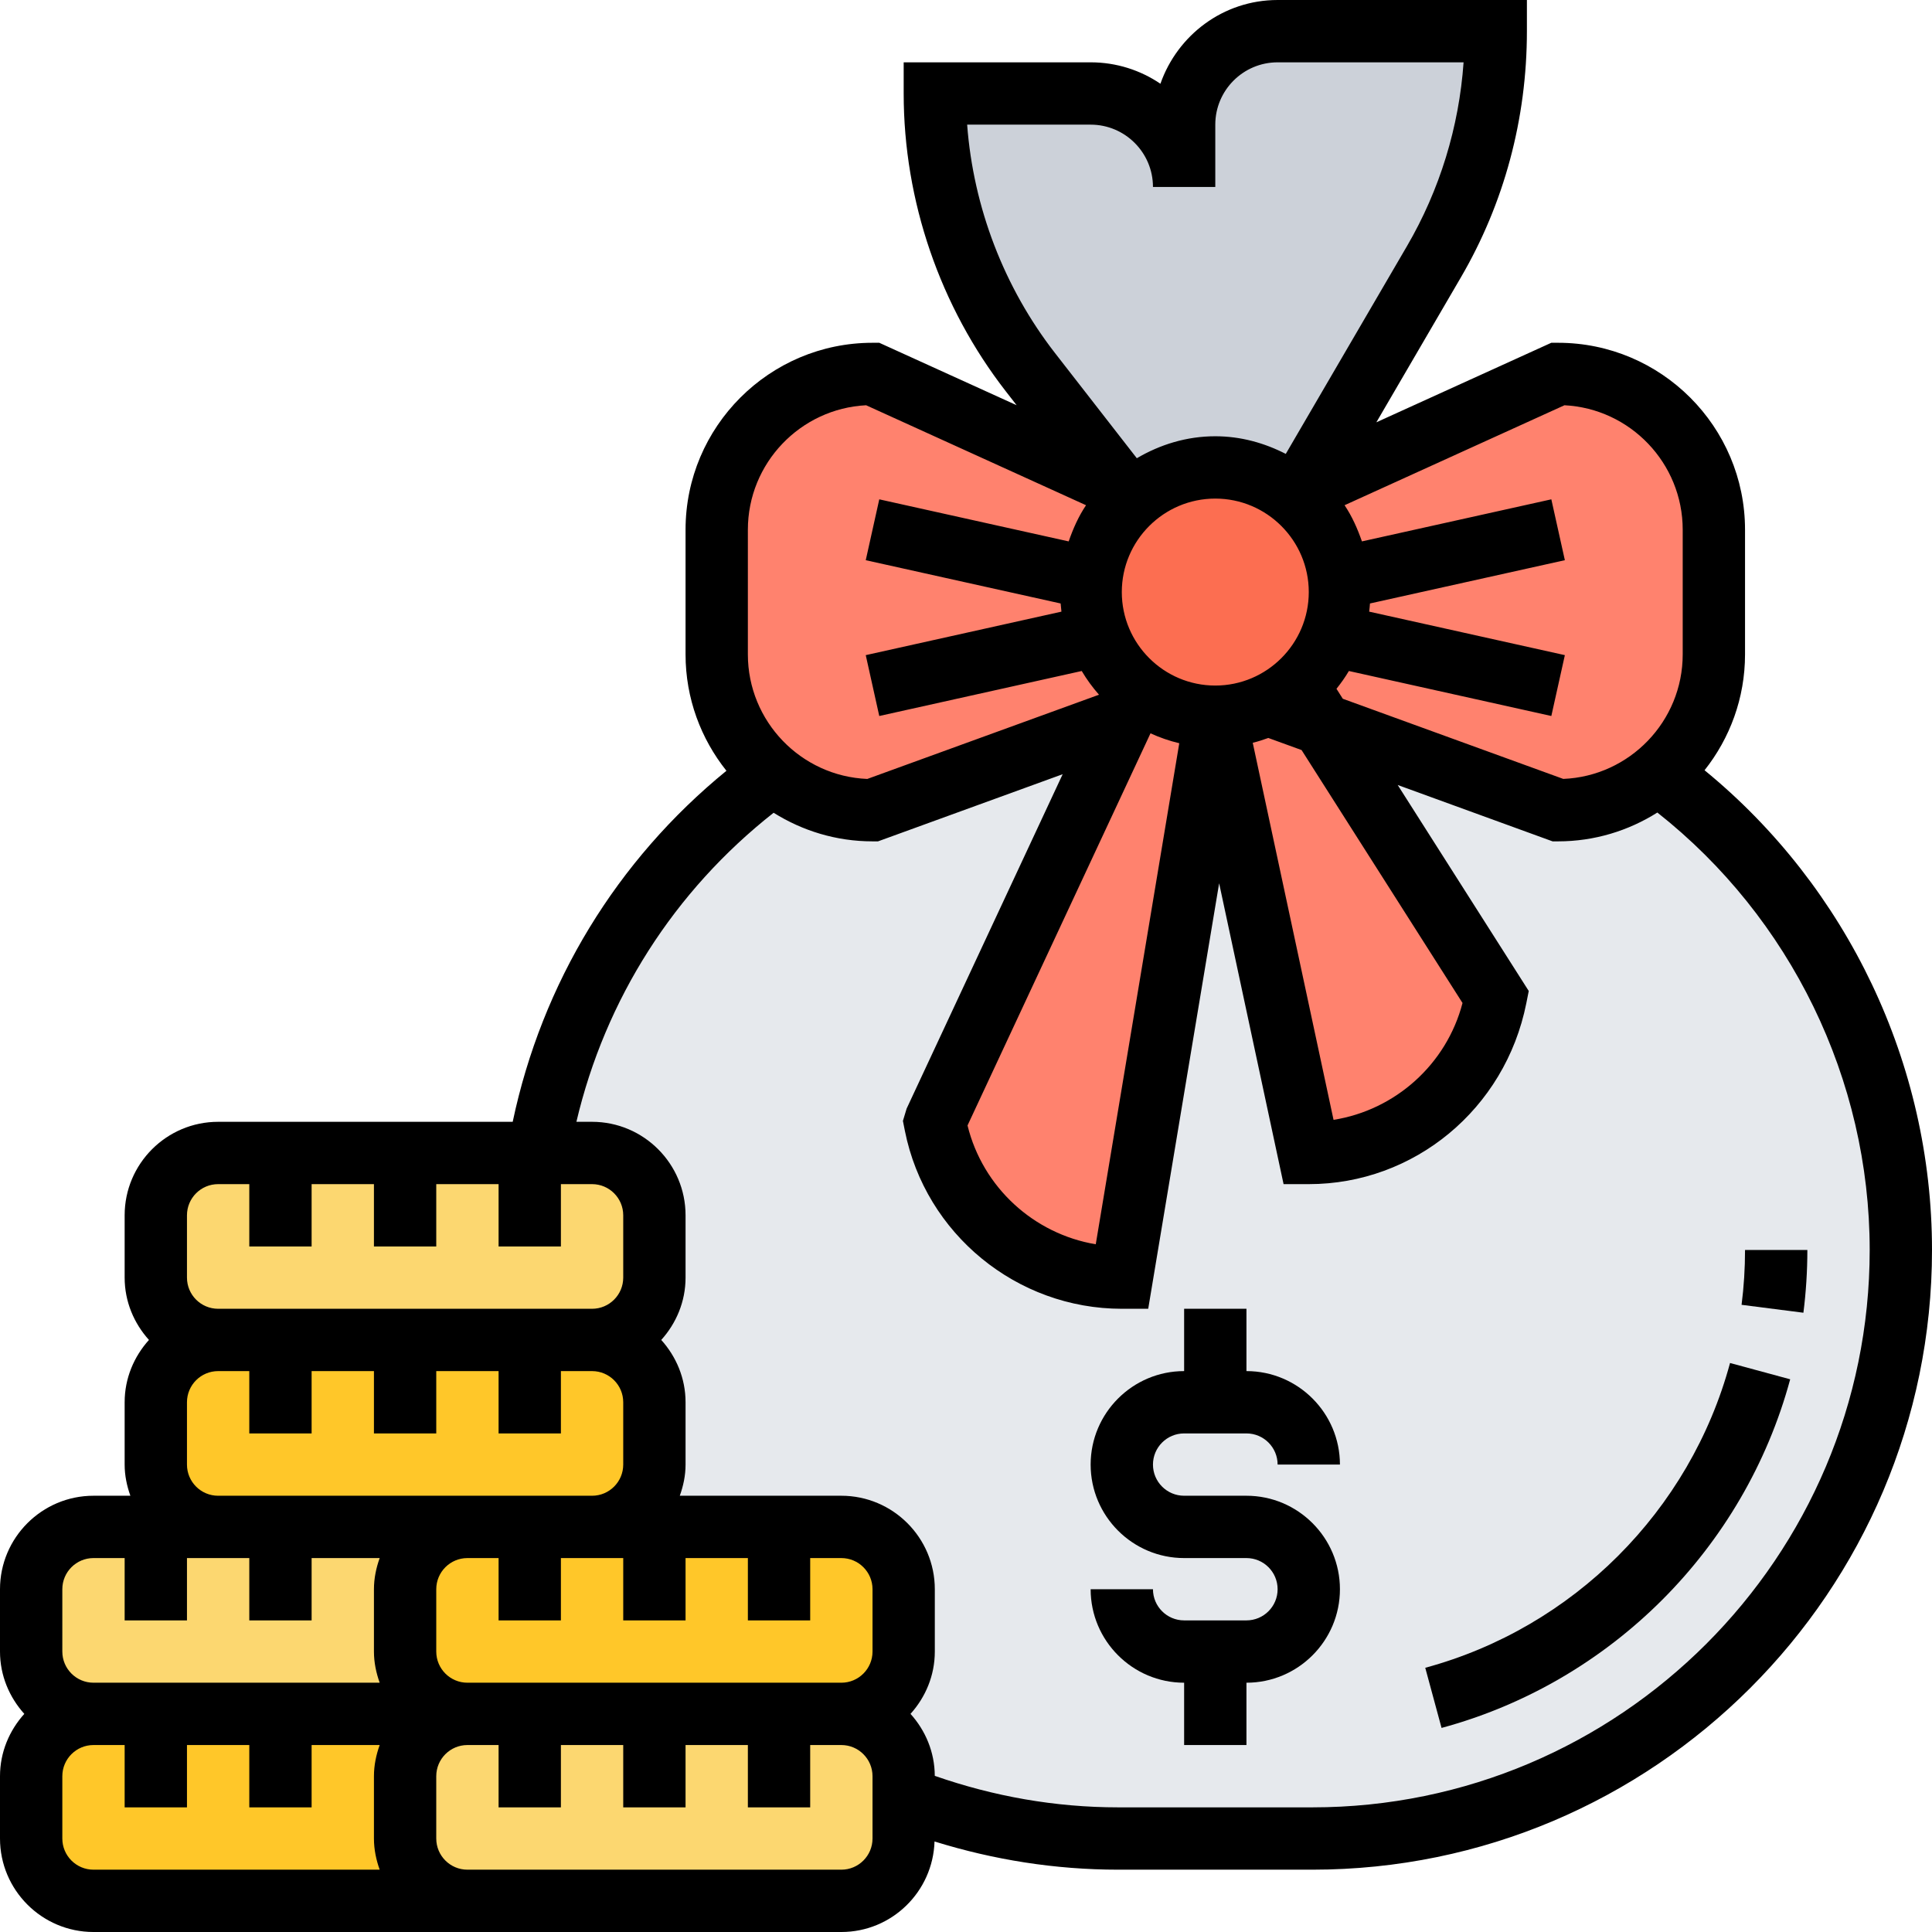 <svg id="Layer_5" enable-background="new 0 0 62 62" height="512" viewBox="0 0 62 62" width="512" xmlns="http://www.w3.org/2000/svg"><g><g><g><path d="m41.72 15.76-.23.11c-.68-.54-1.55-.87-2.49-.87s-1.8.33-2.49.87l-.6-.27-2.84-3.65c-1.99-2.56-3.07-5.71-3.07-8.95h5c1.66 0 3 1.34 3 3v-2c0-1.66 1.34-3 3-3h7v.06c0 2.58-.69 5.11-1.99 7.34z" fill="#ccd1d9"/></g><g><path d="m42.11 59h-6.22c-2.43 0-4.76-.46-6.89-1.29v-.71c0-1.1-.9-2-2-2 1.1 0 2-.9 2-2v-2c0-1.1-.9-2-2-2h-2-4-2c1.1 0 2-.9 2-2v-2c0-1.1-.9-2-2-2 1.1 0 2-.9 2-2v-2c0-1.1-.9-2-2-2h-1.74c.81-4.87 3.51-9.25 7.53-12.17.87.73 1.99 1.17 3.21 1.17l7.91-2.88.08.04-5.99 12.84.02.1c.57 2.85 3.07 4.9 5.98 4.9l3-18 3 14c2.91 0 5.41-2.05 5.98-4.9l.02-.1-5.57-8.75 7.57 2.75c1.22 0 2.34-.44 3.21-1.17 2.43 1.77 4.38 4.06 5.72 6.68s2.07 5.55 2.07 8.6c0 10.43-8.46 18.89-18.89 18.89z" fill="#e6e9ed"/></g><g><path d="m9 55h5l.05.24c-.62.34-1.05 1-1.05 1.76v2c0 1.1.9 2 2 2h-12c-1.1 0-2-.9-2-2v-2c0-1.1.9-2 2-2h2z" fill="#ffc729"/></g><g><path d="m25 49h2c1.1 0 2 .9 2 2v2c0 1.1-.9 2-2 2h-2-4-4-2c-1.1 0-2-.9-2-2v-2c0-1.1.9-2 2-2h2 2 2z" fill="#ffc729"/></g><g><path d="m9 43h4 4 2c1.1 0 2 .9 2 2v2c0 1.1-.9 2-2 2h-2-2-1-5-2c-1.1 0-2-.9-2-2v-2c0-1.1.9-2 2-2z" fill="#ffc729"/></g><g><path d="m27 55c1.1 0 2 .9 2 2v.71 1.29c0 1.1-.9 2-2 2h-10-2c-1.1 0-2-.9-2-2v-2c0-.76.43-1.42 1.05-1.76.28-.15.61-.24.95-.24h2 4 4z" fill="#fcd770"/></g><g><path d="m9 49h5 1c-1.1 0-2 .9-2 2v2c0 1.1.9 2 2 2-.34 0-.67.09-.95.24l-.05-.24h-5-4-2c-1.1 0-2-.9-2-2v-2c0-1.1.9-2 2-2h2 2z" fill="#fcd770"/></g><g><path d="m9 37h4 4 .26 1.74c1.1 0 2 .9 2 2v2c0 1.1-.9 2-2 2h-2-4-4-2c-1.1 0-2-.9-2-2v-2c0-1.1.9-2 2-2z" fill="#fcd770"/></g><g><path d="m42.43 23.25 5.57 8.75-.02.1c-.57 2.85-3.07 4.9-5.98 4.9l-3-14c.61 0 1.18-.13 1.69-.39h.01z" fill="#ff826e"/></g><g><path d="m39 23-3 18c-2.91 0-5.41-2.05-5.98-4.9l-.02-.1 5.99-12.84.49-1.05c.69.55 1.57.89 2.52.89z" fill="#ff826e"/></g><g><path d="m41.64 22c.83-.73 1.36-1.8 1.36-3 0-.15-.01-.3-.02-.44-.12-1.09-.68-2.04-1.49-2.69l.23-.11 8.28-3.76c2.76 0 5 2.24 5 5v4c0 1.54-.7 2.91-1.79 3.83-.87.73-1.99 1.17-3.21 1.17l-7.57-2.75z" fill="#ff826e"/></g><g><path d="m35.91 23.12-7.91 2.88c-1.22 0-2.34-.44-3.21-1.17-1.09-.92-1.79-2.29-1.79-3.83v-4c0-2.76 2.24-5 5-5l7.91 3.6.37.47c-.69.64-1.15 1.51-1.26 2.49-.01.15-.02.29-.02.44 0 1.25.57 2.37 1.48 3.11l-.49 1.05z" fill="#ff826e"/></g><g><path d="m43 19c0 1.2-.53 2.27-1.36 3-.28.25-.6.46-.94.61h-.01c-.51.26-1.08.39-1.69.39-.95 0-1.83-.34-2.52-.89-.91-.74-1.48-1.86-1.48-3.11 0-.15.01-.29.02-.44.11-.98.57-1.85 1.26-2.49.07-.07.15-.14.23-.2.69-.54 1.55-.87 2.49-.87s1.81.33 2.49.87c.81.65 1.37 1.6 1.49 2.69.01.14.02.29.02.44z" fill="#fc6e51"/></g></g><g><path d="m54.701 24.718c.811-1.023 1.299-2.314 1.299-3.718v-4c0-3.309-2.691-6-6-6h-.217l-5.614 2.552 2.709-4.645c1.389-2.378 2.122-5.091 2.122-7.907v-1h-8c-1.744 0-3.214 1.128-3.761 2.687-.639-.433-1.41-.687-2.239-.687h-6v1c0 3.445 1.165 6.841 3.28 9.561l.345.443-4.408-2.004h-.217c-3.309 0-6 2.691-6 6v4c0 1.412.493 2.709 1.312 3.735-3.522 2.874-5.919 6.81-6.859 11.265h-9.453c-1.654 0-3 1.346-3 3v2c0 .771.301 1.468.78 2-.479.532-.78 1.229-.78 2v2c0 .352.072.686.184 1h-1.184c-1.654 0-3 1.346-3 3v2c0 .771.301 1.468.78 2-.479.532-.78 1.229-.78 2v2c0 1.654 1.346 3 3 3h12 2 10c1.622 0 2.939-1.295 2.99-2.905 1.903.591 3.878.905 5.897.905h6.227c10.965 0 19.886-8.921 19.886-19.887 0-5.967-2.71-11.639-7.299-15.395zm-4.496-11.713c2.11.107 3.795 1.858 3.795 3.995v4c0 2.149-1.705 3.909-3.833 3.996l-7.075-2.572-.203-.32c.146-.182.279-.37.398-.571l6.497 1.444.434-1.953-6.28-1.396c.011-.087.02-.174.026-.262l6.254-1.389-.434-1.953-6.078 1.35c-.143-.411-.318-.806-.557-1.161zm-8.205 5.995c0 1.654-1.346 3-3 3s-3-1.346-3-3 1.346-3 3-3 3 1.346 3 3zm-5.079 4.533c.294.135.602.242.923.318l-2.68 16.079c-1.984-.331-3.626-1.823-4.115-3.813zm3.78.149 1.068.388 5.165 8.117c-.513 1.968-2.158 3.436-4.139 3.75l-2.593-12.1c.17-.042.336-.095.499-.155zm-9.664-19.682h3.963c1.103 0 2 .897 2 2h2v-2c0-1.103.897-2 2-2h5.968c-.145 2.075-.766 4.098-1.817 5.899l-3.889 6.667c-.683-.35-1.444-.566-2.262-.566-.922 0-1.775.268-2.518.705l-2.624-3.373c-1.637-2.106-2.622-4.678-2.821-7.332zm-7.037 13c0-2.137 1.685-3.888 3.795-3.995l7.057 3.208c-.239.355-.414.75-.557 1.161l-6.078-1.35-.434 1.953 6.254 1.389c.007.088.016.175.026.262l-6.28 1.396.434 1.953 6.497-1.444c.161.272.346.525.554.761l-7.435 2.703c-2.128-.088-3.833-1.848-3.833-3.997zm-18 22c0-.552.448-1 1-1h1v2h2v-2h2v2h2v-2h2v2h2v-2h1c.552 0 1 .448 1 1v2c0 .552-.448 1-1 1h-12c-.552 0-1-.448-1-1zm20 13v-2h1c.552 0 1 .448 1 1v2c0 .552-.448 1-1 1h-12c-.552 0-1-.448-1-1v-2c0-.552.448-1 1-1h1v2h2v-2h1 1v2h2v-2h2v2zm-20-5v-2c0-.552.448-1 1-1h1v2h2v-2h2v2h2v-2h2v2h2v-2h1c.552 0 1 .448 1 1v2c0 .552-.448 1-1 1h-4-1-7c-.552 0-1-.448-1-1zm-4 4c0-.552.448-1 1-1h1v2h2v-2h1 1v2h2v-2h2.184c-.112.314-.184.648-.184 1v2c0 .352.072.686.184 1h-9.184c-.552 0-1-.448-1-1zm0 8v-2c0-.552.448-1 1-1h1v2h2v-2h2v2h2v-2h2.184c-.112.314-.184.648-.184 1v2c0 .352.072.686.184 1h-9.184c-.552 0-1-.448-1-1zm26 0c0 .552-.448 1-1 1h-10-2c-.552 0-1-.448-1-1v-2c0-.552.448-1 1-1h1v2h2v-2h2v2h2v-2h2v2h2v-2h1c.552 0 1 .448 1 1zm14.113-1h-6.227c-2.025 0-3.999-.352-5.888-1.011-.003-.767-.302-1.46-.779-1.989.48-.532.78-1.229.78-2v-2c0-1.654-1.346-3-3-3h-5.184c.113-.314.185-.648.185-1v-2c0-.771-.301-1.468-.78-2 .48-.532.78-1.229.78-2v-2c0-1.654-1.346-3-3-3h-.503c.928-3.941 3.136-7.405 6.329-9.918.922.578 2.008.918 3.174.918h.176l5.926-2.155-5.008 10.732-.119.394.064.322c.661 3.307 3.589 5.707 6.961 5.707h.847l2.276-13.655 2.068 9.655h.809c3.372 0 6.3-2.4 6.98-5.802l.079-.396-4.206-6.611 4.971 1.809h.176c1.171 0 2.262-.342 3.186-.925 4.277 3.374 6.814 8.567 6.814 14.038 0 9.863-8.024 17.887-17.887 17.887z"/><path d="m56 40.113c0 .592-.037 1.184-.111 1.76l1.984.254c.084-.66.127-1.337.127-2.014z"/><path d="m45.738 53.521.523 1.93c5.432-1.47 9.719-5.757 11.188-11.188l-1.93-.523c-1.284 4.747-5.032 8.495-9.781 9.781z"/><path d="m38 46h2c.552 0 1 .448 1 1h2c0-1.654-1.346-3-3-3v-2h-2v2c-1.654 0-3 1.346-3 3s1.346 3 3 3h2c.552 0 1 .448 1 1s-.448 1-1 1h-2c-.552 0-1-.448-1-1h-2c0 1.654 1.346 3 3 3v2h2v-2c1.654 0 3-1.346 3-3s-1.346-3-3-3h-2c-.552 0-1-.448-1-1s.448-1 1-1z"/></g></g></svg>